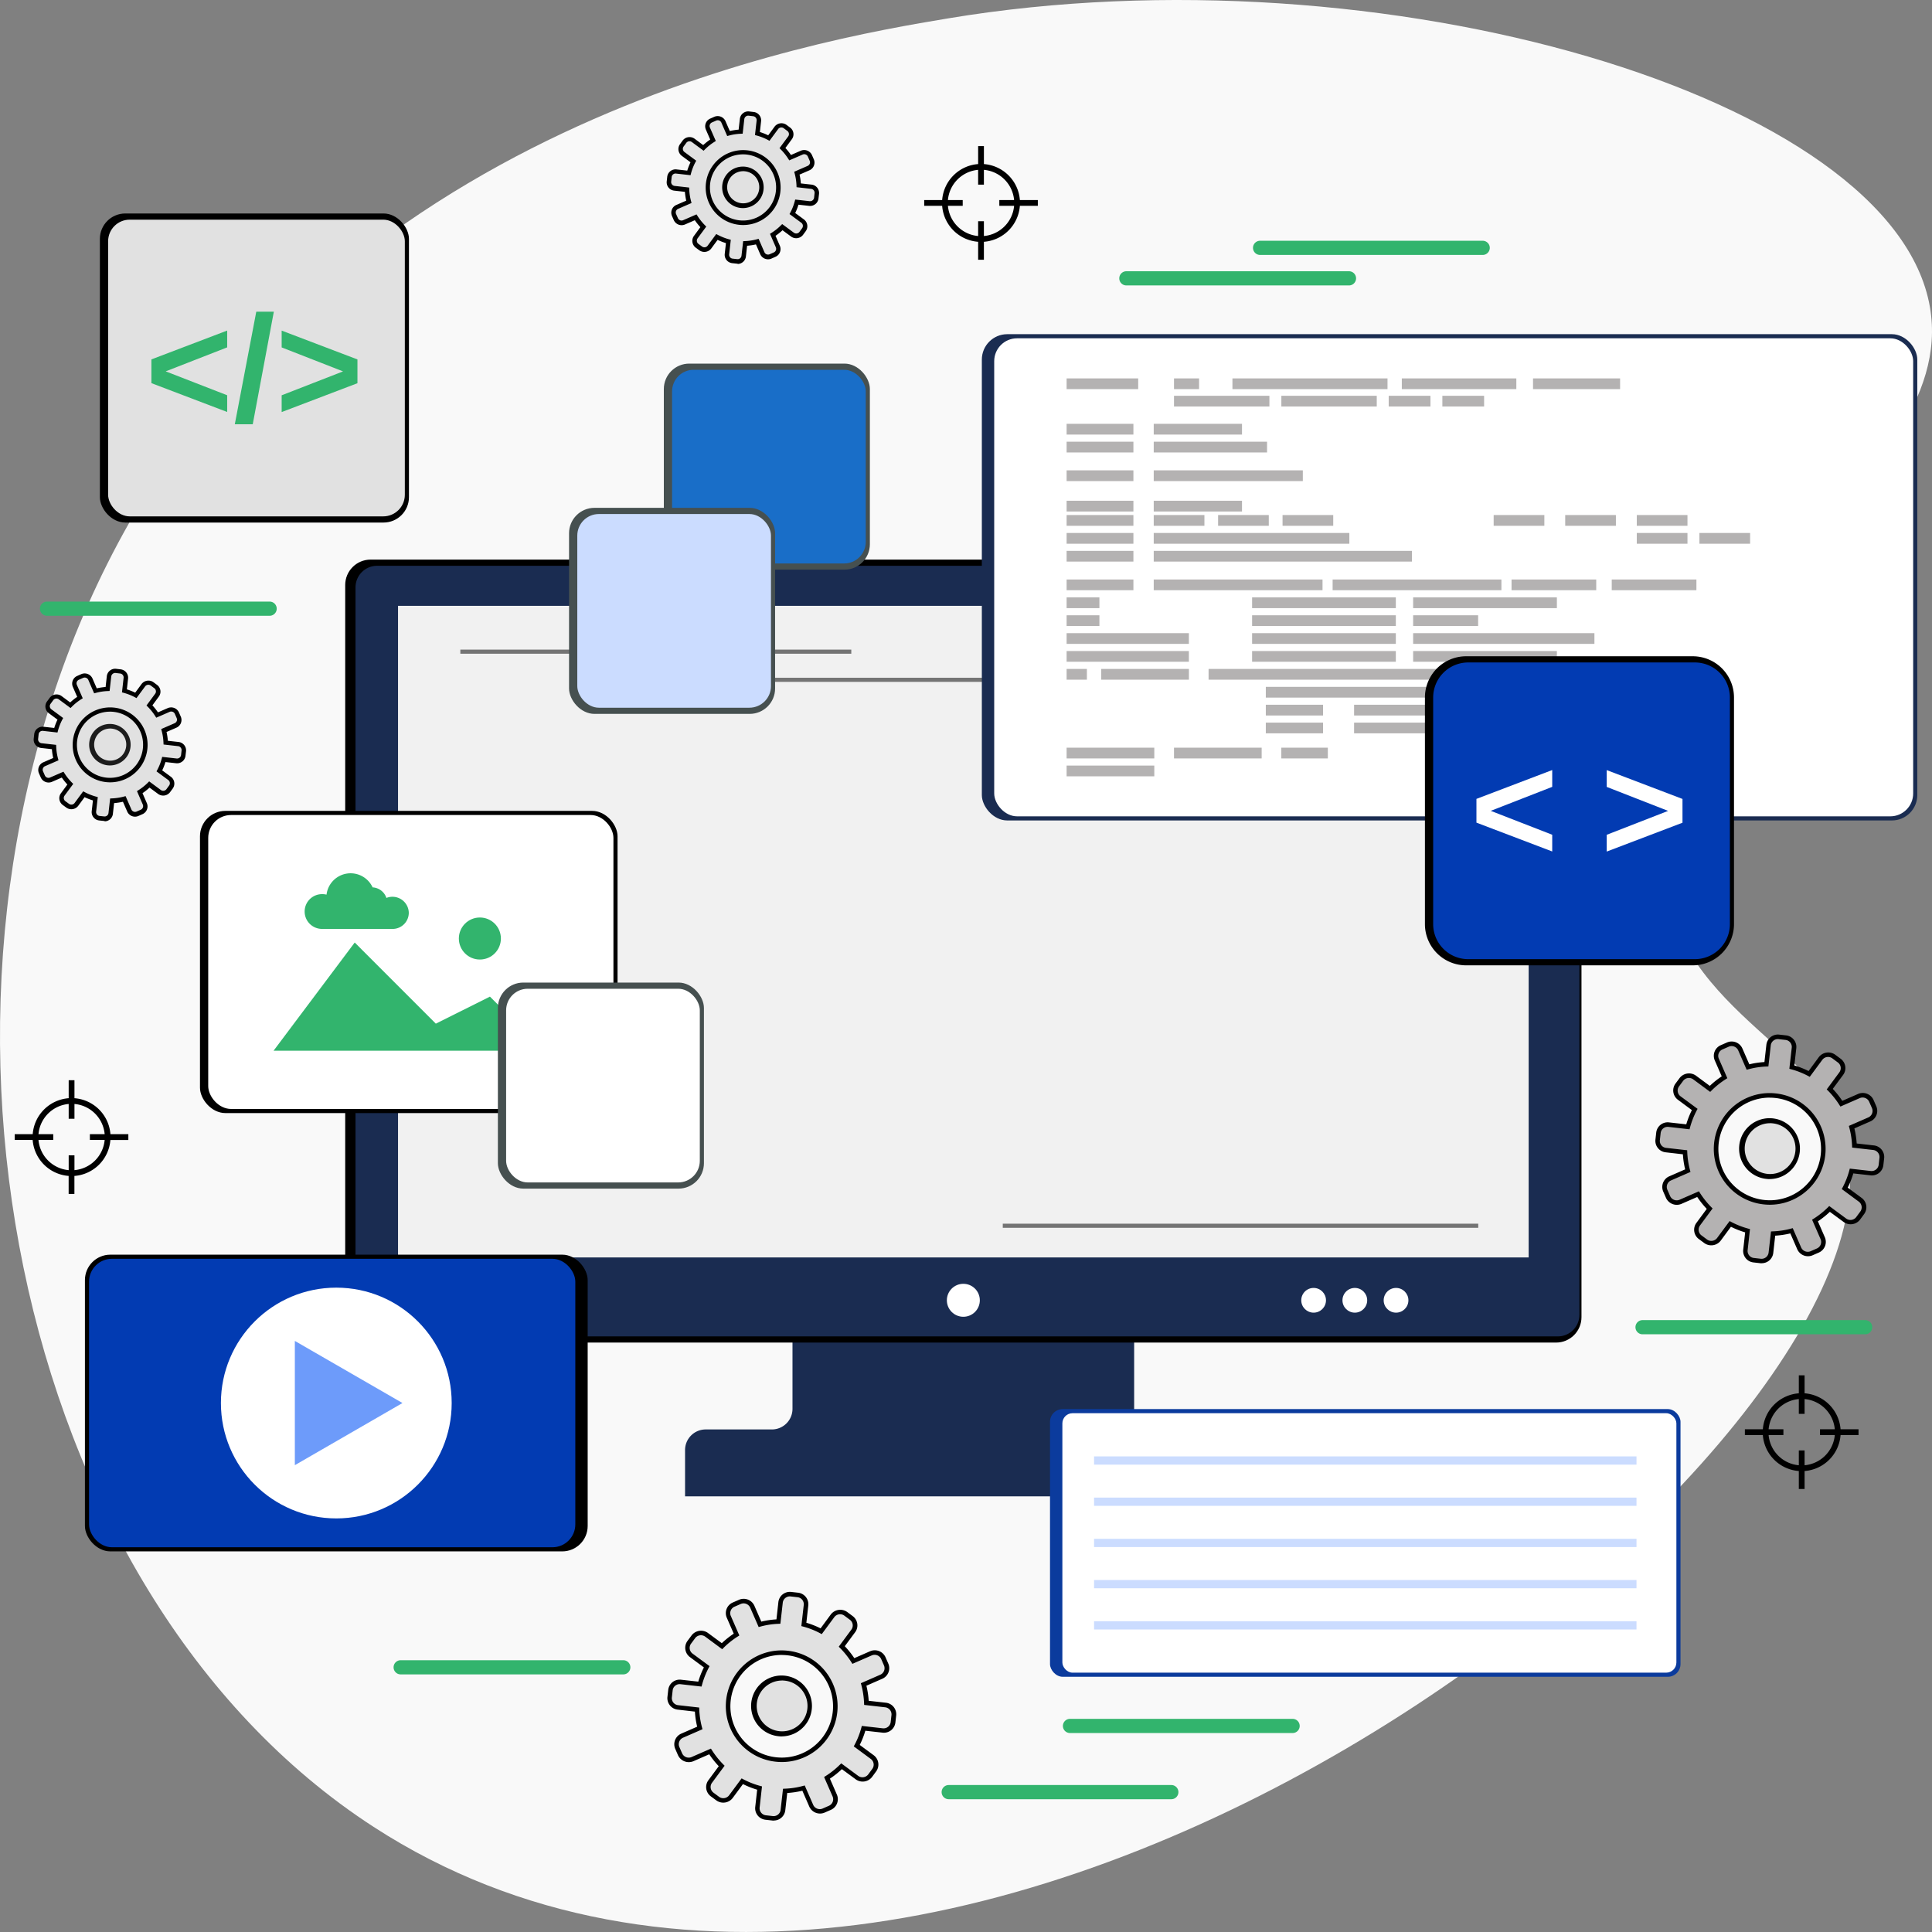 <?xml version="1.0" encoding="UTF-8"?>
<svg xmlns="http://www.w3.org/2000/svg" width="760.457" height="760.455" viewBox="0 0 760.457 760.455">
  <rect x="0" y="0" width="760.457" height="760.455" fill="#808080" stroke="none"/>
  <g id="No-touch_Platform" data-name="No-touch Platform" transform="translate(6075.384 6301.847)">
    <path id="Path_23691" data-name="Path 23691" d="M652.973,341.985C637.425,245.175,772.082,192.9,759.641,120.893,745.286,37.792,543.75-21.167,373.3,7.216,322.158,15.732,129.587,47.795,42.15,222.078c-84.381,168.2-38.375,404.145,104.922,497.014,229.975,149.05,597.6-143.618,580.569-263.372C721.266,410.884,662.808,403.218,652.973,341.985Z" transform="translate(-6075.381 -6301.847)" fill="#f9f9f9"></path>
    <g id="Layer_1" data-name="Layer 1" transform="translate(-6069.596 -6258.058)">
      <g id="Group_177591" data-name="Group 177591" transform="translate(0 0.058)">
        <g id="Group_177570" data-name="Group 177570" transform="translate(263.858 482.983)">
          <path id="Path_23615" data-name="Path 23615" d="M339.44,325.525v-27.7H204.957v27.7a8.113,8.113,0,0,1-8.11,8.11H170.78a8.113,8.113,0,0,0-8.11,8.11v18.232H381.711V341.745a8.113,8.113,0,0,0-8.11-8.11H347.534a8.113,8.113,0,0,1-8.11-8.11Z" transform="translate(-162.67 -297.82)" fill="#1a2c51"></path>
          <path id="Path_23616" data-name="Path 23616" d="M164.17,357.733v-16.61a6.486,6.486,0,0,1,6.488-6.488h26.066a9.74,9.74,0,0,0,9.732-9.732V298.82H337.7V324.9a9.74,9.74,0,0,0,9.732,9.732h26.066a6.486,6.486,0,0,1,6.488,6.488v16.61h-215.8Z" transform="translate(-161.737 -297.198)" fill="#1a2c51"></path>
        </g>
        <rect id="Rectangle_152870" data-name="Rectangle 152870" width="486.613" height="308.188" rx="10" transform="translate(130.088 176.416)"></rect>
        <rect id="Rectangle_152871" data-name="Rectangle 152871" width="481.747" height="303.322" rx="8.5" transform="translate(134.143 178.85)" fill="#1a2c51"></rect>
        <circle id="Ellipse_9779" data-name="Ellipse 9779" cx="6.488" cy="6.488" r="6.488" transform="translate(366.906 461.474)" fill="#fff"></circle>
        <circle id="Ellipse_9780" data-name="Ellipse 9780" cx="4.866" cy="4.866" r="4.866" transform="translate(506.402 463.097)" fill="#fff"></circle>
        <circle id="Ellipse_9781" data-name="Ellipse 9781" cx="4.866" cy="4.866" r="4.866" transform="translate(522.623 463.097)" fill="#fff"></circle>
        <circle id="Ellipse_9782" data-name="Ellipse 9782" cx="4.866" cy="4.866" r="4.866" transform="translate(538.843 463.097)" fill="#fff"></circle>
        <rect id="Rectangle_152872" data-name="Rectangle 152872" width="445.024" height="256.478" transform="translate(150.883 194.616)" fill="#f1f1f1"></rect>
        <g id="Group_177571" data-name="Group 177571" transform="translate(175.408 211.842)">
          <rect id="Rectangle_152873" data-name="Rectangle 152873" width="153.883" height="1.622" fill="#747474"></rect>
          <rect id="Rectangle_152874" data-name="Rectangle 152874" width="166.357" height="1.622" transform="translate(122.01 11.079)" fill="#747474"></rect>
          <rect id="Rectangle_152875" data-name="Rectangle 152875" width="187.151" height="1.622" transform="translate(213.51 225.967)" fill="#747474"></rect>
        </g>
        <g id="Group_177572" data-name="Group 177572" transform="translate(0 13.661)">
          <path id="Path_23617" data-name="Path 23617" d="M265.436,29.713h-7.072a15.361,15.361,0,0,0-14.16-14.16V8.48h-2.271v7.072a15.361,15.361,0,0,0-14.16,14.16H220.7v2.271h7.072a15.348,15.348,0,0,0,14.16,14.16v7.072H244.2V46.144a15.348,15.348,0,0,0,14.16-14.16h7.072V29.713ZM244.2,43.873V38.05h-2.271v5.823a13.1,13.1,0,0,1-11.89-11.89h5.823V29.713h-5.823a13.1,13.1,0,0,1,11.89-11.89v5.823H244.2V17.823a13.1,13.1,0,0,1,11.89,11.89H250.27v2.271h5.823A13.114,13.114,0,0,1,244.2,43.873Z" transform="translate(137.285 -8.48)"></path>
          <path id="Path_23618" data-name="Path 23618" d="M464.586,328h-7.072a15.361,15.361,0,0,0-14.16-14.16V306.77h-2.271v7.072A15.361,15.361,0,0,0,426.922,328H419.85v2.271h7.072a15.348,15.348,0,0,0,14.16,14.16v7.072h2.271v-7.072a15.348,15.348,0,0,0,14.16-14.16h7.072Zm-21.233,14.16V336.34h-2.271v5.823a13.1,13.1,0,0,1-11.89-11.89h5.823V328h-5.823a13.1,13.1,0,0,1,11.89-11.89v5.823h2.271v-5.823A13.1,13.1,0,0,1,455.243,328H449.42v2.271h5.823A13.114,13.114,0,0,1,443.353,342.163Z" transform="translate(261.165 177.07)"></path>
          <path id="Path_23619" data-name="Path 23619" d="M44.752,256.393H37.68a15.361,15.361,0,0,0-14.16-14.16V235.16H21.249v7.072a15.361,15.361,0,0,0-14.16,14.16H0v2.271H7.072a15.348,15.348,0,0,0,14.16,14.16V279.9H23.5v-7.072a15.348,15.348,0,0,0,14.16-14.16h7.072v-2.271ZM23.52,270.553V264.73H21.249v5.823a13.1,13.1,0,0,1-11.89-11.89h5.823v-2.271H9.359a13.1,13.1,0,0,1,11.89-11.89v5.823H23.52V244.5a13.1,13.1,0,0,1,11.89,11.89H29.586v2.271h5.823A13.114,13.114,0,0,1,23.52,270.553Z" transform="translate(0 132.525)"></path>
        </g>
        <g id="Group_177573" data-name="Group 177573" transform="translate(9.927 50.919)">
          <path id="Path_23620" data-name="Path 23620" d="M182.353,381.48H94.73a2.79,2.79,0,0,1,0-5.58h87.623a2.79,2.79,0,0,1,0,5.58Z" transform="translate(47.264 182.813)" fill="#32b46d"></path>
          <path id="Path_23621" data-name="Path 23621" d="M390.9,37.03H303.28a2.79,2.79,0,1,1,0-5.58H390.9a2.79,2.79,0,1,1,0,5.58Z" transform="translate(176.991 -31.45)" fill="#32b46d"></path>
          <path id="Path_23622" data-name="Path 23622" d="M315.343,411.77H227.72a2.79,2.79,0,0,1,0-5.58h87.623a2.79,2.79,0,0,1,0,5.58Z" transform="translate(129.99 201.655)" fill="#32b46d"></path>
          <path id="Path_23623" data-name="Path 23623" d="M96.533,124.59H8.91a2.79,2.79,0,0,1,0-5.58H96.533a2.79,2.79,0,0,1,0,5.58Z" transform="translate(-6.12 23.016)" fill="#32b46d"></path>
          <path id="Path_23624" data-name="Path 23624" d="M483.713,298.95H396.09a2.79,2.79,0,0,1,0-5.58h87.623a2.79,2.79,0,0,1,0,5.58Z" transform="translate(234.723 131.476)" fill="#32b46d"></path>
          <path id="Path_23625" data-name="Path 23625" d="M344.773,395.71H257.15a2.79,2.79,0,1,1,0-5.58h87.623a2.79,2.79,0,1,1,0,5.58Z" transform="translate(148.296 191.665)" fill="#32b46d"></path>
          <path id="Path_23626" data-name="Path 23626" d="M358.453,44.43H270.83a2.79,2.79,0,0,1,0-5.58h87.623a2.79,2.79,0,0,1,0,5.58Z" transform="translate(156.806 -26.847)" fill="#32b46d"></path>
        </g>
        <path id="Path_23627" data-name="Path 23627" d="M214.882,29.376l-4.963-.568a22.288,22.288,0,0,0-.73-4.785l4.59-2.011a2.408,2.408,0,0,0,1.249-3.179l-.73-1.671a2.408,2.408,0,0,0-3.179-1.249l-4.59,2.011a21.736,21.736,0,0,0-3.017-3.779l2.968-4.039a2.43,2.43,0,0,0-.5-3.39l-1.46-1.087a2.43,2.43,0,0,0-3.39.5l-2.968,4.039A21.367,21.367,0,0,0,193.65,8.4l.551-4.98A2.413,2.413,0,0,0,192.06.747l-1.8-.211a2.424,2.424,0,0,0-2.676,2.141l-.568,4.98a21.322,21.322,0,0,0-4.785.73L180.219,3.8a2.408,2.408,0,0,0-3.179-1.249l-1.671.73a2.422,2.422,0,0,0-1.249,3.179l2.011,4.607a22.527,22.527,0,0,0-3.779,3.017L168.313,11.1a2.4,2.4,0,0,0-3.374.519l-1.071,1.46a2.43,2.43,0,0,0,.5,3.39l4.023,2.968a21.365,21.365,0,0,0-1.768,4.509l-4.98-.551a2.423,2.423,0,0,0-2.676,2.125l-.195,1.8a2.423,2.423,0,0,0,2.125,2.676l4.98.568a22.274,22.274,0,0,0,.714,4.785L162,37.356a2.422,2.422,0,0,0-1.249,3.179l.73,1.654a2.422,2.422,0,0,0,3.179,1.249l4.59-2.011a22.527,22.527,0,0,0,3.017,3.779l-2.985,4.039a2.418,2.418,0,0,0,.519,3.39l1.46,1.071a2.428,2.428,0,0,0,3.39-.5l2.968-4.039a21.577,21.577,0,0,0,4.493,1.768l-.551,4.98a2.424,2.424,0,0,0,2.141,2.676l1.8.195a2.423,2.423,0,0,0,2.676-2.125l.568-4.98a21.323,21.323,0,0,0,4.785-.73l2.011,4.59a2.408,2.408,0,0,0,3.179,1.249l1.654-.73a2.421,2.421,0,0,0,1.249-3.2l-2.011-4.59a22.526,22.526,0,0,0,3.779-3.017l4.039,2.968a2.43,2.43,0,0,0,3.39-.5l1.071-1.46a2.43,2.43,0,0,0-.5-3.39L207.356,39.9a21.365,21.365,0,0,0,1.768-4.509l4.98.568a2.424,2.424,0,0,0,2.676-2.141l.195-1.8a2.424,2.424,0,0,0-2.141-2.676Zm-13.155,1.865a15.762,15.762,0,1,0,0,.016Z" transform="translate(98.756 0.23)" fill="#e1e1e1"></path>
        <path id="Path_23628" data-name="Path 23628" d="M186.153,60a2.872,2.872,0,0,1-.373-.016l-1.8-.195a3.312,3.312,0,0,1-2.92-3.65l.47-4.234a24.475,24.475,0,0,1-3.277-1.281l-2.53,3.439a3.4,3.4,0,0,1-4.623.7l-1.46-1.071a3.329,3.329,0,0,1-.7-4.623l2.53-3.439a23.505,23.505,0,0,1-2.19-2.741l-3.909,1.7a3.369,3.369,0,0,1-4.347-1.7l-.73-1.654a3.3,3.3,0,0,1,1.7-4.347l3.909-1.7a22.989,22.989,0,0,1-.519-3.471l-4.234-.47a3.328,3.328,0,0,1-2.222-1.217,3.279,3.279,0,0,1-.7-2.433l.195-1.8a3.29,3.29,0,0,1,3.65-2.9l4.234.47a23.219,23.219,0,0,1,1.281-3.277l-3.423-2.53a3.313,3.313,0,0,1-.7-4.623l1.071-1.46a3.385,3.385,0,0,1,4.607-.7l3.439,2.547a22.384,22.384,0,0,1,2.757-2.19l-1.7-3.909a3.287,3.287,0,0,1,1.7-4.331l1.654-.73a3.369,3.369,0,0,1,4.347,1.7l1.7,3.909a25.521,25.521,0,0,1,3.487-.535L187.013,3a3.3,3.3,0,0,1,3.65-2.92l1.8.211a3.3,3.3,0,0,1,2.9,3.65l-.47,4.234a23.313,23.313,0,0,1,3.277,1.3L200.7,6.03a3.405,3.405,0,0,1,4.623-.7l1.46,1.087a3.284,3.284,0,0,1,.681,4.607l-2.53,3.439a22.7,22.7,0,0,1,2.19,2.757l3.909-1.7a3.372,3.372,0,0,1,4.347,1.7l.73,1.671a3.3,3.3,0,0,1-1.7,4.347l-3.909,1.7a23.3,23.3,0,0,1,.519,3.471l4.234.47a3.321,3.321,0,0,1,2.92,3.65l-.211,1.8a3.316,3.316,0,0,1-3.293,2.936h0a2.627,2.627,0,0,1-.357-.016l-4.234-.47a22.472,22.472,0,0,1-1.281,3.277l3.439,2.53a3.328,3.328,0,0,1,.7,4.623l-1.071,1.46a3.405,3.405,0,0,1-4.623.7l-3.439-2.53a24.031,24.031,0,0,1-2.757,2.19l1.7,3.909a3.31,3.31,0,0,1-1.7,4.347l-1.654.73a3.358,3.358,0,0,1-4.347-1.7l-1.7-3.909a23.239,23.239,0,0,1-3.487.535l-.47,4.234a3.312,3.312,0,0,1-3.277,2.936Zm-8.418-11.662.665.357a21.7,21.7,0,0,0,4.315,1.7l.73.195-.649,5.726a1.546,1.546,0,0,0,1.363,1.7l1.8.195a1.527,1.527,0,0,0,1.7-1.346l.649-5.726.762-.032a21.4,21.4,0,0,0,4.59-.7l.73-.195,2.3,5.288a1.555,1.555,0,0,0,2.028.795l1.654-.73a1.541,1.541,0,0,0,.795-2.028l-2.3-5.288.633-.406a20.842,20.842,0,0,0,3.633-2.9l.535-.535,4.639,3.423a1.573,1.573,0,0,0,2.141-.324l1.071-1.46a1.549,1.549,0,0,0-.324-2.157l-4.639-3.423.357-.665a20.349,20.349,0,0,0,1.687-4.315l.195-.73,5.726.649h.016a1.59,1.59,0,0,0,1.687-1.363l.195-1.8a1.546,1.546,0,0,0-1.363-1.7l-5.726-.649-.032-.762a21.1,21.1,0,0,0-.7-4.59l-.195-.73,5.288-2.3a1.616,1.616,0,0,0,.827-.843,1.533,1.533,0,0,0-.016-1.168l-.73-1.671a1.555,1.555,0,0,0-2.028-.795l-5.288,2.3-.406-.633a21.627,21.627,0,0,0-2.9-3.633l-.535-.535,3.423-4.639a1.488,1.488,0,0,0,.276-1.135,1.552,1.552,0,0,0-.6-1.006l-1.46-1.087a1.58,1.58,0,0,0-2.157.324l-3.423,4.639-.665-.357a21.116,21.116,0,0,0-4.315-1.7l-.73-.195.649-5.726a1.546,1.546,0,0,0-1.363-1.7l-1.8-.211a1.555,1.555,0,0,0-1.687,1.346l-.649,5.742-.762.032a20.433,20.433,0,0,0-4.59.7l-.73.195-2.3-5.288a1.549,1.549,0,0,0-2.028-.795l-1.671.73a1.616,1.616,0,0,0-.827.843,1.533,1.533,0,0,0,.016,1.168l2.32,5.288-.633.406a20.842,20.842,0,0,0-3.633,2.9l-.535.535L168.084,12.1a1.56,1.56,0,0,0-2.141.324l-1.071,1.46a1.549,1.549,0,0,0,.324,2.157l4.639,3.423-.357.665a21.049,21.049,0,0,0-1.687,4.315l-.195.73-5.726-.649a1.528,1.528,0,0,0-1.7,1.363l-.195,1.8a1.535,1.535,0,0,0,1.346,1.7l5.742.649.032.762a21.1,21.1,0,0,0,.7,4.59l.195.73-5.288,2.3a1.541,1.541,0,0,0-.795,2.028l.73,1.654a1.555,1.555,0,0,0,2.028.795l5.288-2.3.406.633a21.465,21.465,0,0,0,2.9,3.633l.535.535-3.423,4.639a1.51,1.51,0,0,0-.276,1.152,1.551,1.551,0,0,0,.6,1.006l1.46,1.071a1.58,1.58,0,0,0,2.157-.324l3.423-4.639Zm10.527-3.552a14.637,14.637,0,0,1-1.671-.1,14.747,14.747,0,1,1,1.671.1Zm-.032-27.818a13.023,13.023,0,1,0,1.476.081,11.256,11.256,0,0,0-1.476-.081Z" transform="translate(98.418 -0.058)"></path>
        <path id="Path_23629" data-name="Path 23629" d="M180.327,14.078a7.264,7.264,0,1,0,6.407,8.029,7.267,7.267,0,0,0-6.407-8.029Z" transform="translate(107.148 8.633)" fill="#e1e1e1"></path>
        <path id="Path_23630" data-name="Path 23630" d="M179.859,29.766h0a8.826,8.826,0,0,1-.925-.049,8.165,8.165,0,1,1,.925.049Zm0-14.517a6.321,6.321,0,1,0,.73.032,5.276,5.276,0,0,0-.714-.049Z" transform="translate(106.805 8.29)"></path>
        <path id="Path_23631" data-name="Path 23631" d="M61.272,164.616l-4.963-.568a22.289,22.289,0,0,0-.73-4.785l4.59-2.011a2.408,2.408,0,0,0,1.249-3.179l-.73-1.671a2.408,2.408,0,0,0-3.179-1.249l-4.59,2.011a21.738,21.738,0,0,0-3.017-3.779l2.968-4.039a2.43,2.43,0,0,0-.5-3.39l-1.46-1.087a2.43,2.43,0,0,0-3.39.5l-2.968,4.039a21.365,21.365,0,0,0-4.509-1.768l.551-4.98a2.413,2.413,0,0,0-2.141-2.676l-1.8-.211a2.424,2.424,0,0,0-2.676,2.141l-.568,4.98a21.323,21.323,0,0,0-4.785.73l-2.011-4.59a2.408,2.408,0,0,0-3.179-1.249l-1.671.73A2.422,2.422,0,0,0,20.51,141.7l2.011,4.607a22.526,22.526,0,0,0-3.779,3.017L14.7,146.335a2.4,2.4,0,0,0-3.374.519l-1.071,1.46a2.43,2.43,0,0,0,.5,3.39l4.023,2.985a21.366,21.366,0,0,0-1.768,4.509l-4.98-.551a2.423,2.423,0,0,0-2.676,2.125l-.195,1.8a2.423,2.423,0,0,0,2.125,2.676l4.98.568a22.276,22.276,0,0,0,.714,4.785l-4.59,2.011a2.422,2.422,0,0,0-1.249,3.179l.73,1.655a2.422,2.422,0,0,0,3.179,1.249l4.59-2.011a22.528,22.528,0,0,0,3.017,3.779L15.676,184.5a2.418,2.418,0,0,0,.519,3.39l1.46,1.071a2.428,2.428,0,0,0,3.39-.5l2.968-4.039a21.576,21.576,0,0,0,4.493,1.768l-.551,4.98a2.424,2.424,0,0,0,2.141,2.676l1.8.195a2.423,2.423,0,0,0,2.676-2.125l.568-4.98a21.323,21.323,0,0,0,4.785-.73l2.011,4.59a2.408,2.408,0,0,0,3.179,1.249l1.654-.73a2.421,2.421,0,0,0,1.249-3.2l-2.011-4.59a22.526,22.526,0,0,0,3.779-3.017l4.039,2.968a2.43,2.43,0,0,0,3.39-.5l1.071-1.46a2.43,2.43,0,0,0-.5-3.39l-4.039-2.968a21.366,21.366,0,0,0,1.768-4.509l4.98.568a2.424,2.424,0,0,0,2.676-2.141l.195-1.8a2.424,2.424,0,0,0-2.141-2.676Zm-13.155,1.865a15.762,15.762,0,1,0,0,.016Z" transform="translate(3.204 84.355)" fill="#e1e1e1"></path>
        <path id="Path_23632" data-name="Path 23632" d="M32.543,195.229a2.874,2.874,0,0,1-.373-.016l-1.8-.195a3.312,3.312,0,0,1-2.92-3.65l.47-4.234a24.48,24.48,0,0,1-3.277-1.281l-2.53,3.439a3.4,3.4,0,0,1-4.623.7l-1.46-1.071a3.306,3.306,0,0,1-.7-4.607l2.53-3.439a23.506,23.506,0,0,1-2.19-2.741l-3.909,1.7a3.369,3.369,0,0,1-4.347-1.7l-.73-1.655a3.3,3.3,0,0,1,1.7-4.347l3.909-1.7a22.991,22.991,0,0,1-.519-3.471l-4.234-.47a3.328,3.328,0,0,1-2.222-1.217,3.28,3.28,0,0,1-.7-2.433l.195-1.8a3.29,3.29,0,0,1,3.65-2.9l4.234.47a23.215,23.215,0,0,1,1.281-3.277l-3.423-2.53a3.313,3.313,0,0,1-.7-4.623l1.071-1.46a3.385,3.385,0,0,1,4.607-.7l3.439,2.547a22.385,22.385,0,0,1,2.757-2.19l-1.7-3.909a3.287,3.287,0,0,1,1.7-4.331l1.654-.73a3.369,3.369,0,0,1,4.347,1.7l1.7,3.909a25.516,25.516,0,0,1,3.487-.535l.47-4.234a3.3,3.3,0,0,1,3.65-2.92l1.8.211a3.321,3.321,0,0,1,2.92,3.65l-.47,4.234a23.314,23.314,0,0,1,3.277,1.3l2.53-3.439a3.405,3.405,0,0,1,4.623-.7l1.46,1.087a3.284,3.284,0,0,1,.681,4.607l-2.53,3.439a22.7,22.7,0,0,1,2.19,2.757l3.909-1.7a3.372,3.372,0,0,1,4.347,1.7l.73,1.671a3.3,3.3,0,0,1-1.7,4.347l-3.909,1.7a23.3,23.3,0,0,1,.519,3.471l4.234.47a3.321,3.321,0,0,1,2.92,3.65l-.211,1.8a3.316,3.316,0,0,1-3.293,2.936h0a2.631,2.631,0,0,1-.357-.016l-4.234-.47a22.47,22.47,0,0,1-1.281,3.277l3.439,2.53a3.328,3.328,0,0,1,.7,4.623l-1.071,1.46a3.405,3.405,0,0,1-4.623.7l-3.439-2.53a24.025,24.025,0,0,1-2.757,2.19l1.7,3.909a3.31,3.31,0,0,1-1.7,4.347l-1.654.73a3.358,3.358,0,0,1-4.347-1.7l-1.7-3.909a25.516,25.516,0,0,1-3.487.535l-.47,4.234a3.312,3.312,0,0,1-3.277,2.936Zm-8.418-11.663.665.357a21.7,21.7,0,0,0,4.315,1.7l.73.195-.649,5.726a1.546,1.546,0,0,0,1.363,1.7l1.8.195a1.527,1.527,0,0,0,1.7-1.346l.649-5.726.762-.032a21.4,21.4,0,0,0,4.59-.7l.73-.195,2.3,5.288a1.555,1.555,0,0,0,2.028.795l1.654-.73a1.541,1.541,0,0,0,.795-2.028l-2.3-5.288.633-.406a20.842,20.842,0,0,0,3.633-2.9l.535-.535,4.639,3.423a1.573,1.573,0,0,0,2.141-.324l1.071-1.46a1.549,1.549,0,0,0-.324-2.157L52.949,175.7l.357-.665a20.349,20.349,0,0,0,1.687-4.315l.195-.73,5.726.649h.016a1.59,1.59,0,0,0,1.687-1.363l.195-1.8a1.546,1.546,0,0,0-1.363-1.7l-5.726-.649-.032-.762a21.1,21.1,0,0,0-.7-4.59l-.195-.73,5.288-2.3a1.616,1.616,0,0,0,.827-.843,1.533,1.533,0,0,0-.016-1.168l-.73-1.671a1.555,1.555,0,0,0-2.028-.795l-5.288,2.3-.406-.633a21.626,21.626,0,0,0-2.9-3.633l-.535-.535,3.423-4.639a1.488,1.488,0,0,0,.276-1.135,1.551,1.551,0,0,0-.6-1.006l-1.46-1.087a1.58,1.58,0,0,0-2.157.324l-3.423,4.639L44.4,146.5a21.117,21.117,0,0,0-4.315-1.7l-.73-.195L40,138.88a1.546,1.546,0,0,0-1.363-1.7l-1.8-.211a1.582,1.582,0,0,0-1.7,1.346l-.649,5.742-.762.032a20.432,20.432,0,0,0-4.59.7l-.73.195-2.3-5.288a1.549,1.549,0,0,0-2.028-.795l-1.671.73a1.616,1.616,0,0,0-.827.843,1.533,1.533,0,0,0,.016,1.168l2.32,5.288-.633.405a20.841,20.841,0,0,0-3.633,2.9l-.535.535-4.655-3.439a1.56,1.56,0,0,0-2.141.324l-1.071,1.46a1.549,1.549,0,0,0,.324,2.157l4.639,3.423-.357.665a21.049,21.049,0,0,0-1.687,4.315l-.195.73-5.726-.649a1.528,1.528,0,0,0-1.7,1.363l-.195,1.8a1.535,1.535,0,0,0,1.346,1.7l5.742.649.032.762a21.1,21.1,0,0,0,.7,4.59l.195.73-5.288,2.3a1.541,1.541,0,0,0-.795,2.028l.73,1.654a1.555,1.555,0,0,0,2.028.795l5.288-2.3.406.633a21.464,21.464,0,0,0,2.9,3.633l.535.535-3.423,4.639a1.51,1.51,0,0,0-.276,1.152,1.551,1.551,0,0,0,.6,1.006l1.46,1.071a1.58,1.58,0,0,0,2.157-.324l3.423-4.639Zm10.527-3.552a14.637,14.637,0,0,1-1.671-.1,14.746,14.746,0,1,1,1.671.1ZM34.62,152.2a13.022,13.022,0,1,0,1.476.081,11.262,11.262,0,0,0-1.476-.081Z" transform="translate(2.866 84.073)"></path>
        <path id="Path_23633" data-name="Path 23633" d="M26.717,149.318a7.264,7.264,0,1,0,6.407,8.029,7.258,7.258,0,0,0-6.407-8.029Z" transform="translate(11.595 92.759)" fill="#e1e1e1"></path>
        <path id="Path_23634" data-name="Path 23634" d="M26.249,165.016h0a8.826,8.826,0,0,1-.925-.049,8.165,8.165,0,1,1,.925.049Zm0-14.517a6.32,6.32,0,1,0,.73.032,5.276,5.276,0,0,0-.714-.049Z" transform="translate(11.253 92.421)" fill="#1c1c1c"></path>
        <path id="Path_23635" data-name="Path 23635" d="M483.684,268.266l-7.526-.844a33.6,33.6,0,0,0-1.1-7.25l6.959-3.049a3.665,3.665,0,0,0,1.9-4.817l-1.1-2.514a3.678,3.678,0,0,0-4.834-1.9l-6.959,3.049a33.124,33.124,0,0,0-4.574-5.726l4.509-6.115a3.658,3.658,0,0,0-.779-5.126l-2.206-1.622a3.672,3.672,0,0,0-5.126.762l-4.509,6.115a32.489,32.489,0,0,0-6.829-2.676l.86-7.542a3.665,3.665,0,0,0-3.228-4.055l-2.741-.308a3.665,3.665,0,0,0-4.055,3.228l-.843,7.543a32.631,32.631,0,0,0-7.251,1.1l-3.033-6.959a3.664,3.664,0,0,0-4.834-1.9l-2.514,1.1a3.665,3.665,0,0,0-1.9,4.817l3.049,6.959a33.125,33.125,0,0,0-5.726,4.574l-6.115-4.525a3.675,3.675,0,0,0-5.126.779l-1.638,2.206a3.67,3.67,0,0,0,.762,5.126l6.1,4.509a33.389,33.389,0,0,0-2.676,6.829l-7.542-.843A3.665,3.665,0,0,0,399,262.426l-.308,2.741a3.665,3.665,0,0,0,3.228,4.055l7.542.86a33.291,33.291,0,0,0,1.087,7.234l-6.959,3.049a3.678,3.678,0,0,0-1.9,4.834l1.1,2.514a3.678,3.678,0,0,0,4.834,1.9l6.959-3.033a34.476,34.476,0,0,0,4.558,5.726l-4.509,6.115a3.66,3.66,0,0,0,.779,5.126l2.206,1.622a3.691,3.691,0,0,0,5.142-.762l4.509-6.115a32.838,32.838,0,0,0,6.829,2.676l-.843,7.526a3.667,3.667,0,0,0,3.228,4.055l2.725.308a3.665,3.665,0,0,0,4.055-3.228l.86-7.543a31.58,31.58,0,0,0,7.251-1.1l3.033,6.959a3.651,3.651,0,0,0,4.817,1.9l2.514-1.1a3.678,3.678,0,0,0,1.9-4.834l-3.033-6.959a33.129,33.129,0,0,0,5.726-4.574l6.115,4.509a3.66,3.66,0,0,0,5.126-.779l1.622-2.206a3.672,3.672,0,0,0-.762-5.126l-6.115-4.509a31.959,31.959,0,0,0,2.676-6.829l7.542.86a3.677,3.677,0,0,0,4.055-3.244l.308-2.725a3.666,3.666,0,0,0-3.244-4.055Zm-19.935,2.822a21.081,21.081,0,1,1-18.589-23.309A21.076,21.076,0,0,1,463.749,271.088Z" transform="translate(247.988 139.633)" fill="#b4b2b2"></path>
        <path id="Path_23636" data-name="Path 23636" d="M439.963,314.108a2.882,2.882,0,0,1-.519-.032l-2.725-.308a4.541,4.541,0,0,1-4.006-5.028l.762-6.8a34.86,34.86,0,0,1-5.6-2.206l-4.055,5.5a4.679,4.679,0,0,1-6.375.957l-2.206-1.622a4.541,4.541,0,0,1-.957-6.358l4.071-5.515a35.684,35.684,0,0,1-3.747-4.688l-6.277,2.741a4.665,4.665,0,0,1-6-2.352l-1.1-2.514a4.563,4.563,0,0,1,2.352-6l6.277-2.741a33.418,33.418,0,0,1-.892-5.937l-6.8-.779a4.541,4.541,0,0,1-4.006-5.028l.308-2.741a4.536,4.536,0,0,1,5.028-4.006l6.8.762a32.874,32.874,0,0,1,2.206-5.6l-5.5-4.071a4.555,4.555,0,0,1-.957-6.358l1.638-2.206a4.678,4.678,0,0,1,6.358-.973l5.515,4.071a33.821,33.821,0,0,1,4.7-3.747l-2.741-6.277a4.552,4.552,0,0,1,2.352-5.985l2.514-1.1a4.621,4.621,0,0,1,5.985,2.352l2.741,6.277a32.383,32.383,0,0,1,5.953-.892l.762-6.8a4.557,4.557,0,0,1,5.028-4.006l2.741.308a4.564,4.564,0,0,1,4.006,5.028l-.762,6.8a33.41,33.41,0,0,1,5.6,2.206l4.055-5.515a4.7,4.7,0,0,1,6.375-.957l2.206,1.638a4.558,4.558,0,0,1,1.8,2.985,4.481,4.481,0,0,1-.843,3.374l-4.071,5.5a34.062,34.062,0,0,1,3.747,4.7l6.277-2.741a4.639,4.639,0,0,1,6,2.352l1.1,2.514a4.538,4.538,0,0,1-2.352,5.985l-6.261,2.741a35.506,35.506,0,0,1,.908,5.937l6.78.762a4.571,4.571,0,0,1,4.023,5.045l-.308,2.725a4.548,4.548,0,0,1-4.526,4.039h0a2.707,2.707,0,0,1-.5-.032l-6.8-.762a33.708,33.708,0,0,1-2.206,5.6l5.5,4.055a4.555,4.555,0,0,1,.957,6.358l-1.622,2.206a4.664,4.664,0,0,1-6.358.957l-5.515-4.055a34.062,34.062,0,0,1-4.7,3.747l2.741,6.277a4.577,4.577,0,0,1-2.352,6l-2.514,1.1a4.621,4.621,0,0,1-5.985-2.352l-2.741-6.277a34.279,34.279,0,0,1-5.953.892l-.762,6.8a4.548,4.548,0,0,1-4.526,4.039Zm-12.62-16.626.665.357a32.4,32.4,0,0,0,6.634,2.611l.73.195-.925,8.289a2.786,2.786,0,0,0,2.449,3.082l2.725.308a2.78,2.78,0,0,0,3.082-2.449l.941-8.3.762-.032a31.371,31.371,0,0,0,7.056-1.071l.73-.195,3.341,7.656a2.846,2.846,0,0,0,3.666,1.444l2.514-1.1a2.8,2.8,0,0,0,1.444-3.682l-3.341-7.64.633-.406a32.924,32.924,0,0,0,5.58-4.444l.535-.535,6.715,4.964a2.852,2.852,0,0,0,3.893-.584l1.622-2.206a2.791,2.791,0,0,0-.584-3.893l-6.715-4.963.357-.665a32.226,32.226,0,0,0,2.612-6.634l.195-.746,8.289.941a2.817,2.817,0,0,0,3.082-2.466l.308-2.725a2.8,2.8,0,0,0-2.465-3.082l-8.289-.941-.032-.746a32.716,32.716,0,0,0-1.071-7.056l-.195-.73,7.656-3.341a2.8,2.8,0,0,0,1.444-3.666l-1.1-2.514a2.846,2.846,0,0,0-3.666-1.444l-7.656,3.341-.406-.633a33.091,33.091,0,0,0-4.444-5.58l-.535-.535,4.963-6.715a2.769,2.769,0,0,0-.584-3.893l-2.206-1.638a2.839,2.839,0,0,0-3.893.584l-4.963,6.715-.665-.357a31.5,31.5,0,0,0-6.634-2.612l-.73-.195.941-8.3a2.762,2.762,0,0,0-2.449-3.066l-2.741-.308a2.794,2.794,0,0,0-3.066,2.449l-.941,8.3-.762.032a31.1,31.1,0,0,0-7.056,1.071l-.73.195-3.341-7.656a2.846,2.846,0,0,0-3.666-1.444l-2.514,1.1a2.752,2.752,0,0,0-1.476,1.541,2.688,2.688,0,0,0,.049,2.125l3.341,7.656-.633.406a32.851,32.851,0,0,0-5.58,4.461l-.535.535-6.732-4.98a2.857,2.857,0,0,0-3.893.6l-1.638,2.206a2.791,2.791,0,0,0,.584,3.893l6.715,4.947-.357.665a33.1,33.1,0,0,0-2.611,6.65l-.195.73-8.289-.941a2.762,2.762,0,0,0-3.082,2.449l-.308,2.741a2.819,2.819,0,0,0,.584,2.044,2.737,2.737,0,0,0,1.865,1.022l8.3.941.032.762a32.416,32.416,0,0,0,1.071,7.04l.195.73-7.656,3.341a2.8,2.8,0,0,0-1.444,3.666l1.1,2.514a2.846,2.846,0,0,0,3.666,1.444l7.656-3.341.406.633a34.078,34.078,0,0,0,4.444,5.58l.535.535-4.964,6.715a2.78,2.78,0,0,0,.6,3.893l2.206,1.638a2.856,2.856,0,0,0,3.909-.584l4.963-6.715Zm15.815-6.423a21.23,21.23,0,0,1-2.482-.146,21.967,21.967,0,0,1,2.433-43.8,21.223,21.223,0,0,1,2.482.146,21.967,21.967,0,0,1-2.433,43.8Zm-.049-42.157a20.2,20.2,0,0,0-2.222,40.275,21.615,21.615,0,0,0,2.287.13,20.193,20.193,0,0,0,2.238-40.259,21.613,21.613,0,0,0-2.287-.13Z" transform="translate(247.654 139.289)"></path>
        <path id="Path_23637" data-name="Path 23637" d="M431.332,245.107a11,11,0,1,0,9.7,12.165A11.007,11.007,0,0,0,431.332,245.107Z" transform="translate(260.697 152.329)" fill="#e1e1e1"></path>
        <path id="Path_23638" data-name="Path 23638" d="M430.453,268.268h0a9.526,9.526,0,0,1-1.346-.081,11.976,11.976,0,1,1,1.346.065Zm-.016-21.995a10,10,0,1,0,1.152.049,9.051,9.051,0,0,0-1.135-.065Z" transform="translate(260.359 151.991)"></path>
        <path id="Path_23639" data-name="Path 23639" d="M243.934,403.516l-7.526-.843a33.607,33.607,0,0,0-1.1-7.251l6.959-3.049a3.665,3.665,0,0,0,1.9-4.817l-1.1-2.514a3.678,3.678,0,0,0-4.834-1.9l-6.959,3.049a33.126,33.126,0,0,0-4.574-5.726l4.509-6.115a3.658,3.658,0,0,0-.779-5.126l-2.206-1.622a3.672,3.672,0,0,0-5.126.762l-4.509,6.115a32.488,32.488,0,0,0-6.829-2.676l.86-7.542a3.665,3.665,0,0,0-3.228-4.055l-2.741-.308a3.665,3.665,0,0,0-4.055,3.228l-.843,7.542a32.636,32.636,0,0,0-7.251,1.1l-3.033-6.959a3.664,3.664,0,0,0-4.834-1.9l-2.514,1.1a3.665,3.665,0,0,0-1.9,4.818l3.049,6.959a33.125,33.125,0,0,0-5.726,4.574l-6.115-4.526a3.675,3.675,0,0,0-5.126.779l-1.638,2.206a3.67,3.67,0,0,0,.762,5.126l6.1,4.509a33.392,33.392,0,0,0-2.676,6.829l-7.543-.843a3.665,3.665,0,0,0-4.055,3.228l-.308,2.741a3.665,3.665,0,0,0,3.228,4.055l7.542.86a33.294,33.294,0,0,0,1.087,7.234l-6.959,3.049a3.678,3.678,0,0,0-1.9,4.834l1.1,2.514a3.678,3.678,0,0,0,4.834,1.9l6.959-3.033a34.477,34.477,0,0,0,4.558,5.726l-4.509,6.115a3.66,3.66,0,0,0,.779,5.126l2.206,1.622a3.691,3.691,0,0,0,5.142-.762l4.509-6.115a32.837,32.837,0,0,0,6.829,2.676l-.843,7.526a3.667,3.667,0,0,0,3.228,4.055l2.725.308a3.665,3.665,0,0,0,4.055-3.228l.86-7.543a31.58,31.58,0,0,0,7.251-1.1l3.033,6.959a3.651,3.651,0,0,0,4.817,1.9l2.514-1.1a3.678,3.678,0,0,0,1.9-4.834l-3.033-6.959a33.125,33.125,0,0,0,5.726-4.574l6.115,4.509a3.66,3.66,0,0,0,5.126-.779l1.622-2.206a3.672,3.672,0,0,0-.762-5.126l-6.115-4.509a31.962,31.962,0,0,0,2.676-6.829l7.543.86a3.677,3.677,0,0,0,4.055-3.244l.308-2.725a3.666,3.666,0,0,0-3.244-4.055ZM224,406.338a21.081,21.081,0,1,1-18.589-23.309A21.076,21.076,0,0,1,224,406.338Z" transform="translate(98.852 223.764)" fill="#e1e1e1"></path>
        <path id="Path_23640" data-name="Path 23640" d="M200.213,449.348a2.881,2.881,0,0,1-.519-.032l-2.725-.308a4.541,4.541,0,0,1-4.006-5.028l.762-6.8a34.862,34.862,0,0,1-5.6-2.206l-4.055,5.5a4.679,4.679,0,0,1-6.375.957l-2.206-1.622a4.541,4.541,0,0,1-.957-6.358l4.071-5.515a35.686,35.686,0,0,1-3.747-4.688l-6.277,2.741a4.665,4.665,0,0,1-6-2.352l-1.1-2.514a4.563,4.563,0,0,1,2.352-6l6.277-2.741a33.428,33.428,0,0,1-.892-5.937l-6.8-.779a4.541,4.541,0,0,1-4.006-5.028l.308-2.741a4.536,4.536,0,0,1,5.028-4.006l6.8.762a32.872,32.872,0,0,1,2.206-5.6l-5.5-4.071a4.555,4.555,0,0,1-.957-6.358l1.638-2.206a4.678,4.678,0,0,1,6.358-.973l5.515,4.071a33.821,33.821,0,0,1,4.7-3.747l-2.741-6.277a4.552,4.552,0,0,1,2.352-5.985l2.514-1.1a4.621,4.621,0,0,1,5.985,2.352l2.741,6.277a32.386,32.386,0,0,1,5.953-.892l.762-6.8a4.557,4.557,0,0,1,5.028-4.006l2.741.308a4.564,4.564,0,0,1,4.006,5.028l-.762,6.8a33.406,33.406,0,0,1,5.6,2.206l4.055-5.515a4.7,4.7,0,0,1,6.375-.957l2.206,1.638a4.558,4.558,0,0,1,1.8,2.985,4.481,4.481,0,0,1-.843,3.374l-4.071,5.5a34.067,34.067,0,0,1,3.747,4.7l6.277-2.741a4.639,4.639,0,0,1,6,2.352l1.1,2.514a4.538,4.538,0,0,1-2.352,5.985l-6.261,2.741a35.514,35.514,0,0,1,.908,5.937l6.78.762A4.571,4.571,0,0,1,248.436,408l-.308,2.725a4.548,4.548,0,0,1-4.526,4.039h0a2.7,2.7,0,0,1-.5-.032l-6.8-.762a33.708,33.708,0,0,1-2.206,5.6l5.5,4.055a4.555,4.555,0,0,1,.957,6.358l-1.622,2.206a4.664,4.664,0,0,1-6.358.957l-5.515-4.055a34.062,34.062,0,0,1-4.7,3.747l2.741,6.277a4.577,4.577,0,0,1-2.352,6l-2.514,1.1a4.621,4.621,0,0,1-5.985-2.352l-2.741-6.277a34.279,34.279,0,0,1-5.953.892l-.762,6.8a4.548,4.548,0,0,1-4.526,4.039Zm-12.62-16.626.665.357a32.4,32.4,0,0,0,6.634,2.611l.73.195-.925,8.289a2.786,2.786,0,0,0,2.449,3.082l2.725.308a2.78,2.78,0,0,0,3.082-2.449l.941-8.3.762-.032a31.37,31.37,0,0,0,7.056-1.071l.73-.195,3.341,7.656a2.846,2.846,0,0,0,3.666,1.444l2.514-1.1a2.8,2.8,0,0,0,1.444-3.682l-3.341-7.64.633-.406a32.926,32.926,0,0,0,5.58-4.444l.535-.535,6.715,4.964a2.852,2.852,0,0,0,3.893-.584l1.622-2.206a2.791,2.791,0,0,0-.584-3.893l-6.715-4.963.357-.665a32.231,32.231,0,0,0,2.611-6.634l.195-.746,8.289.941a2.817,2.817,0,0,0,3.082-2.466l.308-2.725a2.8,2.8,0,0,0-2.466-3.082l-8.289-.941-.032-.746A32.715,32.715,0,0,0,234.73,396l-.195-.73,7.656-3.341a2.8,2.8,0,0,0,1.444-3.666l-1.1-2.514a2.846,2.846,0,0,0-3.666-1.444l-7.656,3.341-.406-.633a33.088,33.088,0,0,0-4.444-5.58l-.535-.535,4.963-6.715a2.769,2.769,0,0,0-.584-3.893L228,368.651a2.839,2.839,0,0,0-3.893.584l-4.963,6.715-.665-.357a31.5,31.5,0,0,0-6.634-2.611l-.73-.195.941-8.3a2.762,2.762,0,0,0-2.449-3.066l-2.741-.308a2.794,2.794,0,0,0-3.066,2.449l-.941,8.3-.762.032a31.1,31.1,0,0,0-7.056,1.071l-.73.195-3.341-7.656a2.847,2.847,0,0,0-3.666-1.444l-2.514,1.1a2.752,2.752,0,0,0-1.476,1.541,2.689,2.689,0,0,0,.049,2.125l3.341,7.656-.633.406a32.854,32.854,0,0,0-5.58,4.461l-.535.535-6.731-4.98a2.857,2.857,0,0,0-3.893.6l-1.638,2.206a2.791,2.791,0,0,0,.584,3.893l6.715,4.947-.357.665a33.107,33.107,0,0,0-2.611,6.65l-.195.73-8.289-.941a2.762,2.762,0,0,0-3.082,2.449l-.308,2.741a2.8,2.8,0,0,0,.584,2.044,2.737,2.737,0,0,0,1.865,1.022l8.3.941.032.762a32.417,32.417,0,0,0,1.071,7.04l.195.73-7.656,3.341a2.8,2.8,0,0,0-1.444,3.666l1.1,2.514a2.846,2.846,0,0,0,3.666,1.444l7.656-3.341.405.633a34.079,34.079,0,0,0,4.444,5.58l.535.535-4.963,6.715a2.78,2.78,0,0,0,.6,3.893l2.206,1.638a2.856,2.856,0,0,0,3.909-.584l4.963-6.715Zm15.815-6.423a21.229,21.229,0,0,1-2.482-.146,21.967,21.967,0,0,1,2.433-43.8,21.216,21.216,0,0,1,2.482.146,21.967,21.967,0,0,1-2.433,43.8Zm-.049-42.157a20.2,20.2,0,0,0-2.222,40.275,21.614,21.614,0,0,0,2.287.13,20.193,20.193,0,0,0,2.238-40.259,21.63,21.63,0,0,0-2.287-.13Z" transform="translate(98.519 223.414)"></path>
        <path id="Path_23641" data-name="Path 23641" d="M191.582,380.357a11,11,0,1,0,9.7,12.165A11.007,11.007,0,0,0,191.582,380.357Z" transform="translate(111.562 236.461)" fill="#e1e1e1"></path>
        <path id="Path_23642" data-name="Path 23642" d="M190.7,403.508h0a9.526,9.526,0,0,1-1.346-.081,11.976,11.976,0,1,1,1.346.065Zm-.016-21.995a10,10,0,1,0,1.152.049,9.046,9.046,0,0,0-1.135-.065Z" transform="translate(111.224 236.116)"></path>
        <g id="Group_177576" data-name="Group 177576" transform="translate(33.528 40.181)">
          <g id="Group_177574" data-name="Group 177574">
            <rect id="Rectangle_152876" data-name="Rectangle 152876" width="121.653" height="121.653" rx="10"></rect>
            <rect id="Rectangle_152877" data-name="Rectangle 152877" width="116.787" height="116.787" rx="8.5" transform="translate(3.244 2.433)" fill="#e1e1e1"></rect>
          </g>
          <g id="Group_177575" data-name="Group 177575" transform="translate(20.276 38.67)">
            <path id="Path_23643" data-name="Path 23643" d="M33.17,73.954V64.594L63,53.24v6.618L38.8,69.3,63,78.706v6.585L33.17,73.937Z" transform="translate(-33.17 -45.827)" fill="#32b46d"></path>
            <path id="Path_23644" data-name="Path 23644" d="M53.41,92.968l8.451-44.3h6.91l-8.3,44.3Z" transform="translate(-20.58 -48.67)" fill="#32b46d"></path>
            <path id="Path_23645" data-name="Path 23645" d="M64.78,85.3V78.716l24.168-9.408L64.78,59.868V53.25L94.609,64.6v9.359L64.78,85.318Z" transform="translate(-13.507 -45.821)" fill="#32b46d"></path>
          </g>
        </g>
        <g id="Group_177578" data-name="Group 177578" transform="translate(407.506 510.785)">
          <rect id="Rectangle_152878" data-name="Rectangle 152878" width="248.173" height="105.368" rx="5" fill="#0b3b9d"></rect>
          <rect id="Rectangle_152879" data-name="Rectangle 152879" width="241.685" height="102.124" rx="4" transform="translate(4.866 1.622)" fill="#fff"></rect>
          <g id="Group_177577" data-name="Group 177577" transform="translate(17.34 18.621)">
            <rect id="Rectangle_152880" data-name="Rectangle 152880" width="213.51" height="3.244" fill="#cbdcff"></rect>
            <rect id="Rectangle_152881" data-name="Rectangle 152881" width="213.51" height="3.244" transform="translate(0 16.22)" fill="#cbdcff"></rect>
            <rect id="Rectangle_152882" data-name="Rectangle 152882" width="213.51" height="3.244" transform="translate(0 32.441)" fill="#cbdcff"></rect>
            <rect id="Rectangle_152883" data-name="Rectangle 152883" width="213.51" height="3.244" transform="translate(0 48.661)" fill="#cbdcff"></rect>
            <rect id="Rectangle_152884" data-name="Rectangle 152884" width="213.51" height="3.244" transform="translate(0 64.882)" fill="#cbdcff"></rect>
          </g>
        </g>
        <g id="Group_177580" data-name="Group 177580" transform="translate(380.678 87.691)">
          <rect id="Rectangle_152885" data-name="Rectangle 152885" width="368.204" height="191.401" rx="10" fill="#1a2c51"></rect>
          <rect id="Rectangle_152886" data-name="Rectangle 152886" width="361.716" height="188.157" rx="9" transform="translate(4.866 1.622)" fill="#fff"></rect>
          <g id="Group_177579" data-name="Group 177579" transform="translate(33.365 17.405)">
            <rect id="Rectangle_152887" data-name="Rectangle 152887" width="34.517" height="4.234" transform="translate(0 145.351)" fill="#b4b2b2"></rect>
            <rect id="Rectangle_152888" data-name="Rectangle 152888" width="34.501" height="4.234" transform="translate(42.27 145.351)" fill="#b4b2b2"></rect>
            <rect id="Rectangle_152889" data-name="Rectangle 152889" width="18.313" height="4.234" transform="translate(84.508 145.351)" fill="#b4b2b2"></rect>
            <rect id="Rectangle_152890" data-name="Rectangle 152890" width="34.517" height="4.234" transform="translate(0 152.391)" fill="#b4b2b2"></rect>
            <rect id="Rectangle_152891" data-name="Rectangle 152891" width="28.175" height="4.217" fill="#b4b2b2"></rect>
            <rect id="Rectangle_152892" data-name="Rectangle 152892" width="9.862" height="4.217" transform="translate(42.27)" fill="#b4b2b2"></rect>
            <rect id="Rectangle_152893" data-name="Rectangle 152893" width="61.038" height="4.217" transform="translate(65.271)" fill="#b4b2b2"></rect>
            <rect id="Rectangle_152894" data-name="Rectangle 152894" width="45.077" height="4.217" transform="translate(131.937)" fill="#b4b2b2"></rect>
            <rect id="Rectangle_152895" data-name="Rectangle 152895" width="34.274" height="4.217" transform="translate(183.583)" fill="#b4b2b2"></rect>
            <rect id="Rectangle_152896" data-name="Rectangle 152896" width="37.55" height="4.217" transform="translate(42.27 6.845)" fill="#b4b2b2"></rect>
            <rect id="Rectangle_152897" data-name="Rectangle 152897" width="37.55" height="4.217" transform="translate(84.525 6.845)" fill="#b4b2b2"></rect>
            <rect id="Rectangle_152898" data-name="Rectangle 152898" width="16.431" height="4.217" transform="translate(126.779 6.845)" fill="#b4b2b2"></rect>
            <rect id="Rectangle_152899" data-name="Rectangle 152899" width="16.431" height="4.217" transform="translate(147.898 6.845)" fill="#b4b2b2"></rect>
            <rect id="Rectangle_152900" data-name="Rectangle 152900" width="26.293" height="4.234" transform="translate(0 17.875)" fill="#b4b2b2"></rect>
            <rect id="Rectangle_152901" data-name="Rectangle 152901" width="34.744" height="4.234" transform="translate(34.29 17.875)" fill="#b4b2b2"></rect>
            <rect id="Rectangle_152902" data-name="Rectangle 152902" width="26.293" height="4.234" transform="translate(0 48.158)" fill="#b4b2b2"></rect>
            <rect id="Rectangle_152903" data-name="Rectangle 152903" width="34.744" height="4.234" transform="translate(34.29 48.158)" fill="#b4b2b2"></rect>
            <rect id="Rectangle_152904" data-name="Rectangle 152904" width="26.293" height="4.234" transform="translate(0 53.787)" fill="#b4b2b2"></rect>
            <rect id="Rectangle_152905" data-name="Rectangle 152905" width="19.951" height="4.234" transform="translate(34.29 53.787)" fill="#b4b2b2"></rect>
            <rect id="Rectangle_152906" data-name="Rectangle 152906" width="19.951" height="4.234" transform="translate(59.626 53.787)" fill="#b4b2b2"></rect>
            <rect id="Rectangle_152907" data-name="Rectangle 152907" width="19.951" height="4.234" transform="translate(84.995 53.787)" fill="#b4b2b2"></rect>
            <rect id="Rectangle_152908" data-name="Rectangle 152908" width="19.951" height="4.234" transform="translate(168.092 53.787)" fill="#b4b2b2"></rect>
            <rect id="Rectangle_152909" data-name="Rectangle 152909" width="19.951" height="4.234" transform="translate(196.251 53.787)" fill="#b4b2b2"></rect>
            <rect id="Rectangle_152910" data-name="Rectangle 152910" width="19.951" height="4.234" transform="translate(224.426 53.787)" fill="#b4b2b2"></rect>
            <rect id="Rectangle_152911" data-name="Rectangle 152911" width="19.951" height="4.234" transform="translate(224.426 60.843)" fill="#b4b2b2"></rect>
            <rect id="Rectangle_152912" data-name="Rectangle 152912" width="19.951" height="4.234" transform="translate(249.081 60.843)" fill="#b4b2b2"></rect>
            <rect id="Rectangle_152913" data-name="Rectangle 152913" width="26.293" height="4.234" transform="translate(0 60.843)" fill="#b4b2b2"></rect>
            <rect id="Rectangle_152914" data-name="Rectangle 152914" width="76.998" height="4.234" transform="translate(34.29 60.843)" fill="#b4b2b2"></rect>
            <rect id="Rectangle_152915" data-name="Rectangle 152915" width="26.293" height="4.217" transform="translate(0 67.883)" fill="#b4b2b2"></rect>
            <rect id="Rectangle_152916" data-name="Rectangle 152916" width="101.637" height="4.217" transform="translate(34.29 67.883)" fill="#b4b2b2"></rect>
            <rect id="Rectangle_152917" data-name="Rectangle 152917" width="26.293" height="4.217" transform="translate(0 79.156)" fill="#b4b2b2"></rect>
            <rect id="Rectangle_152918" data-name="Rectangle 152918" width="66.439" height="4.217" transform="translate(34.29 79.156)" fill="#b4b2b2"></rect>
            <rect id="Rectangle_152919" data-name="Rectangle 152919" width="12.911" height="4.234" transform="translate(0 86.195)" fill="#b4b2b2"></rect>
            <rect id="Rectangle_152920" data-name="Rectangle 152920" width="56.577" height="4.234" transform="translate(73.008 86.195)" fill="#b4b2b2"></rect>
            <rect id="Rectangle_152921" data-name="Rectangle 152921" width="56.577" height="4.234" transform="translate(136.398 86.195)" fill="#b4b2b2"></rect>
            <rect id="Rectangle_152922" data-name="Rectangle 152922" width="12.911" height="4.217" transform="translate(0 93.235)" fill="#b4b2b2"></rect>
            <rect id="Rectangle_152923" data-name="Rectangle 152923" width="56.577" height="4.217" transform="translate(73.008 93.235)" fill="#b4b2b2"></rect>
            <rect id="Rectangle_152924" data-name="Rectangle 152924" width="48.126" height="4.217" transform="translate(0 100.275)" fill="#b4b2b2"></rect>
            <rect id="Rectangle_152925" data-name="Rectangle 152925" width="56.577" height="4.217" transform="translate(73.008 100.275)" fill="#b4b2b2"></rect>
            <rect id="Rectangle_152926" data-name="Rectangle 152926" width="48.126" height="4.217" transform="translate(0 107.314)" fill="#b4b2b2"></rect>
            <rect id="Rectangle_152927" data-name="Rectangle 152927" width="34.517" height="4.234" transform="translate(13.625 114.354)" fill="#b4b2b2"></rect>
            <rect id="Rectangle_152928" data-name="Rectangle 152928" width="90.607" height="4.234" transform="translate(55.879 114.354)" fill="#b4b2b2"></rect>
            <rect id="Rectangle_152929" data-name="Rectangle 152929" width="82.627" height="4.234" transform="translate(78.41 121.41)" fill="#b4b2b2"></rect>
            <rect id="Rectangle_152930" data-name="Rectangle 152930" width="61.508" height="4.234" transform="translate(113.154 128.45)" fill="#b4b2b2"></rect>
            <rect id="Rectangle_152931" data-name="Rectangle 152931" width="22.53" height="4.234" transform="translate(78.41 128.45)" fill="#b4b2b2"></rect>
            <rect id="Rectangle_152932" data-name="Rectangle 152932" width="31.922" height="4.217" transform="translate(113.154 135.489)" fill="#b4b2b2"></rect>
            <rect id="Rectangle_152933" data-name="Rectangle 152933" width="22.53" height="4.217" transform="translate(78.41 135.489)" fill="#b4b2b2"></rect>
            <rect id="Rectangle_152934" data-name="Rectangle 152934" width="7.98" height="4.234" transform="translate(0 114.354)" fill="#b4b2b2"></rect>
            <rect id="Rectangle_152935" data-name="Rectangle 152935" width="56.577" height="4.217" transform="translate(73.008 107.314)" fill="#b4b2b2"></rect>
            <rect id="Rectangle_152936" data-name="Rectangle 152936" width="71.354" height="4.217" transform="translate(136.398 100.275)" fill="#b4b2b2"></rect>
            <rect id="Rectangle_152937" data-name="Rectangle 152937" width="56.577" height="4.217" transform="translate(136.398 107.314)" fill="#b4b2b2"></rect>
            <rect id="Rectangle_152938" data-name="Rectangle 152938" width="25.58" height="4.217" transform="translate(136.398 93.235)" fill="#b4b2b2"></rect>
            <rect id="Rectangle_152939" data-name="Rectangle 152939" width="66.439" height="4.217" transform="translate(104.703 79.156)" fill="#b4b2b2"></rect>
            <rect id="Rectangle_152940" data-name="Rectangle 152940" width="33.333" height="4.217" transform="translate(175.132 79.156)" fill="#b4b2b2"></rect>
            <rect id="Rectangle_152941" data-name="Rectangle 152941" width="33.333" height="4.217" transform="translate(214.564 79.156)" fill="#b4b2b2"></rect>
            <rect id="Rectangle_152942" data-name="Rectangle 152942" width="26.293" height="4.234" transform="translate(0 24.915)" fill="#b4b2b2"></rect>
            <rect id="Rectangle_152943" data-name="Rectangle 152943" width="44.606" height="4.234" transform="translate(34.29 24.915)" fill="#b4b2b2"></rect>
            <rect id="Rectangle_152944" data-name="Rectangle 152944" width="26.293" height="4.234" transform="translate(0 36.188)" fill="#b4b2b2"></rect>
            <rect id="Rectangle_152945" data-name="Rectangle 152945" width="58.686" height="4.234" transform="translate(34.29 36.188)" fill="#b4b2b2"></rect>
          </g>
        </g>
        <g id="Group_177582" data-name="Group 177582" transform="translate(27.64 450.007)">
          <rect id="Rectangle_152946" data-name="Rectangle 152946" width="197.889" height="116.787" rx="10"></rect>
          <rect id="Rectangle_152947" data-name="Rectangle 152947" width="191.401" height="113.543" rx="9" transform="translate(1.622 1.622)" fill="#023bb2"></rect>
          <g id="Group_177581" data-name="Group 177581" transform="translate(53.527 12.976)">
            <circle id="Ellipse_9783" data-name="Ellipse 9783" cx="45.417" cy="45.417" r="45.417" fill="#fff"></circle>
            <path id="Path_23646" data-name="Path 23646" d="M67.98,298.42l42.368,24.444L67.98,347.325Z" transform="translate(-38.881 -277.447)" fill="#6d9bfa"></path>
          </g>
        </g>
        <g id="Group_177584" data-name="Group 177584" transform="translate(72.927 275.329)">
          <rect id="Rectangle_152948" data-name="Rectangle 152948" width="164.362" height="118.945" rx="10"></rect>
          <rect id="Rectangle_152949" data-name="Rectangle 152949" width="159.496" height="115.7" rx="9" transform="translate(3.244 1.622)" fill="#fff"></rect>
          <g id="Group_177583" data-name="Group 177583" transform="translate(28.97 24.558)">
            <path id="Path_23647" data-name="Path 23647" d="M62.82,244.319,94.758,201.74l31.922,31.938,21.3-10.641,21.281,21.281Z" transform="translate(-62.82 -174.49)" fill="#32b46d"></path>
            <circle id="Ellipse_9784" data-name="Ellipse 9784" cx="8.272" cy="8.272" r="8.272" transform="translate(72.927 17.405)" fill="#32b46d"></circle>
            <path id="Path_23648" data-name="Path 23648" d="M111.349,200.512a6.434,6.434,0,0,0-8.808-5.872,6.061,6.061,0,0,0-5.434-4.152,9.539,9.539,0,0,0-18.134,2.855,7,7,0,0,0-1.654-.195,6.846,6.846,0,1,0,0,13.69H105.25a6.376,6.376,0,0,0,6.1-6.326Z" transform="translate(-58.13 -184.94)" fill="#32b46d"></path>
          </g>
        </g>
        <g id="Group_177585" data-name="Group 177585" transform="translate(255.504 99.272)">
          <rect id="Rectangle_152950" data-name="Rectangle 152950" width="81.102" height="81.102" rx="10" fill="#465050"></rect>
          <rect id="Rectangle_152951" data-name="Rectangle 152951" width="76.236" height="76.236" rx="8.5" transform="translate(3.244 2.433)" fill="#196ec8"></rect>
        </g>
        <g id="Group_177586" data-name="Group 177586" transform="translate(218.197 156.044)">
          <rect id="Rectangle_152952" data-name="Rectangle 152952" width="81.102" height="81.102" rx="10" fill="#465050"></rect>
          <rect id="Rectangle_152953" data-name="Rectangle 152953" width="76.236" height="76.236" rx="8.5" transform="translate(3.244 2.433)" fill="#cbdcff"></rect>
        </g>
        <g id="Group_177587" data-name="Group 177587" transform="translate(190.185 342.903)">
          <rect id="Rectangle_152954" data-name="Rectangle 152954" width="81.102" height="81.102" rx="10" fill="#465050"></rect>
          <rect id="Rectangle_152955" data-name="Rectangle 152955" width="76.236" height="76.236" rx="8.5" transform="translate(3.244 2.433)" fill="#fff"></rect>
        </g>
        <g id="Group_177590" data-name="Group 177590" transform="translate(555.08 214.47)">
          <g id="Group_177588" data-name="Group 177588">
            <path id="Path_23649" data-name="Path 23649" d="M358.43,132.28h89.212a16.226,16.226,0,0,1,16.22,16.22v89.212a16.226,16.226,0,0,1-16.22,16.22H358.43a16.226,16.226,0,0,1-16.22-16.22V148.5A16.226,16.226,0,0,1,358.43,132.28Z" transform="translate(-342.21 -132.28)"></path>
            <path id="Path_23650" data-name="Path 23650" d="M358,133.78H447.21A13.8,13.8,0,0,1,461,147.567V236.78a13.8,13.8,0,0,1-13.787,13.787H358A13.8,13.8,0,0,1,344.21,236.78V147.567A13.8,13.8,0,0,1,358,133.78Z" transform="translate(-340.966 -131.347)" fill="#023bb2"></path>
          </g>
          <g id="Group_177589" data-name="Group 177589" transform="translate(20.276 44.785)">
            <path id="Path_23651" data-name="Path 23651" d="M354.71,180.6v-9.359l29.829-11.354v6.618l-24.2,9.44,24.2,9.408v6.585L354.71,180.587Z" transform="translate(-354.71 -159.89)" fill="#fff"></path>
            <path id="Path_23652" data-name="Path 23652" d="M386.32,191.952v-6.586l24.168-9.408-24.168-9.44V159.9l29.829,11.354v9.359L386.32,191.968Z" transform="translate(-335.047 -159.884)" fill="#fff"></path>
          </g>
        </g>
      </g>
    </g>
  </g>
</svg>
